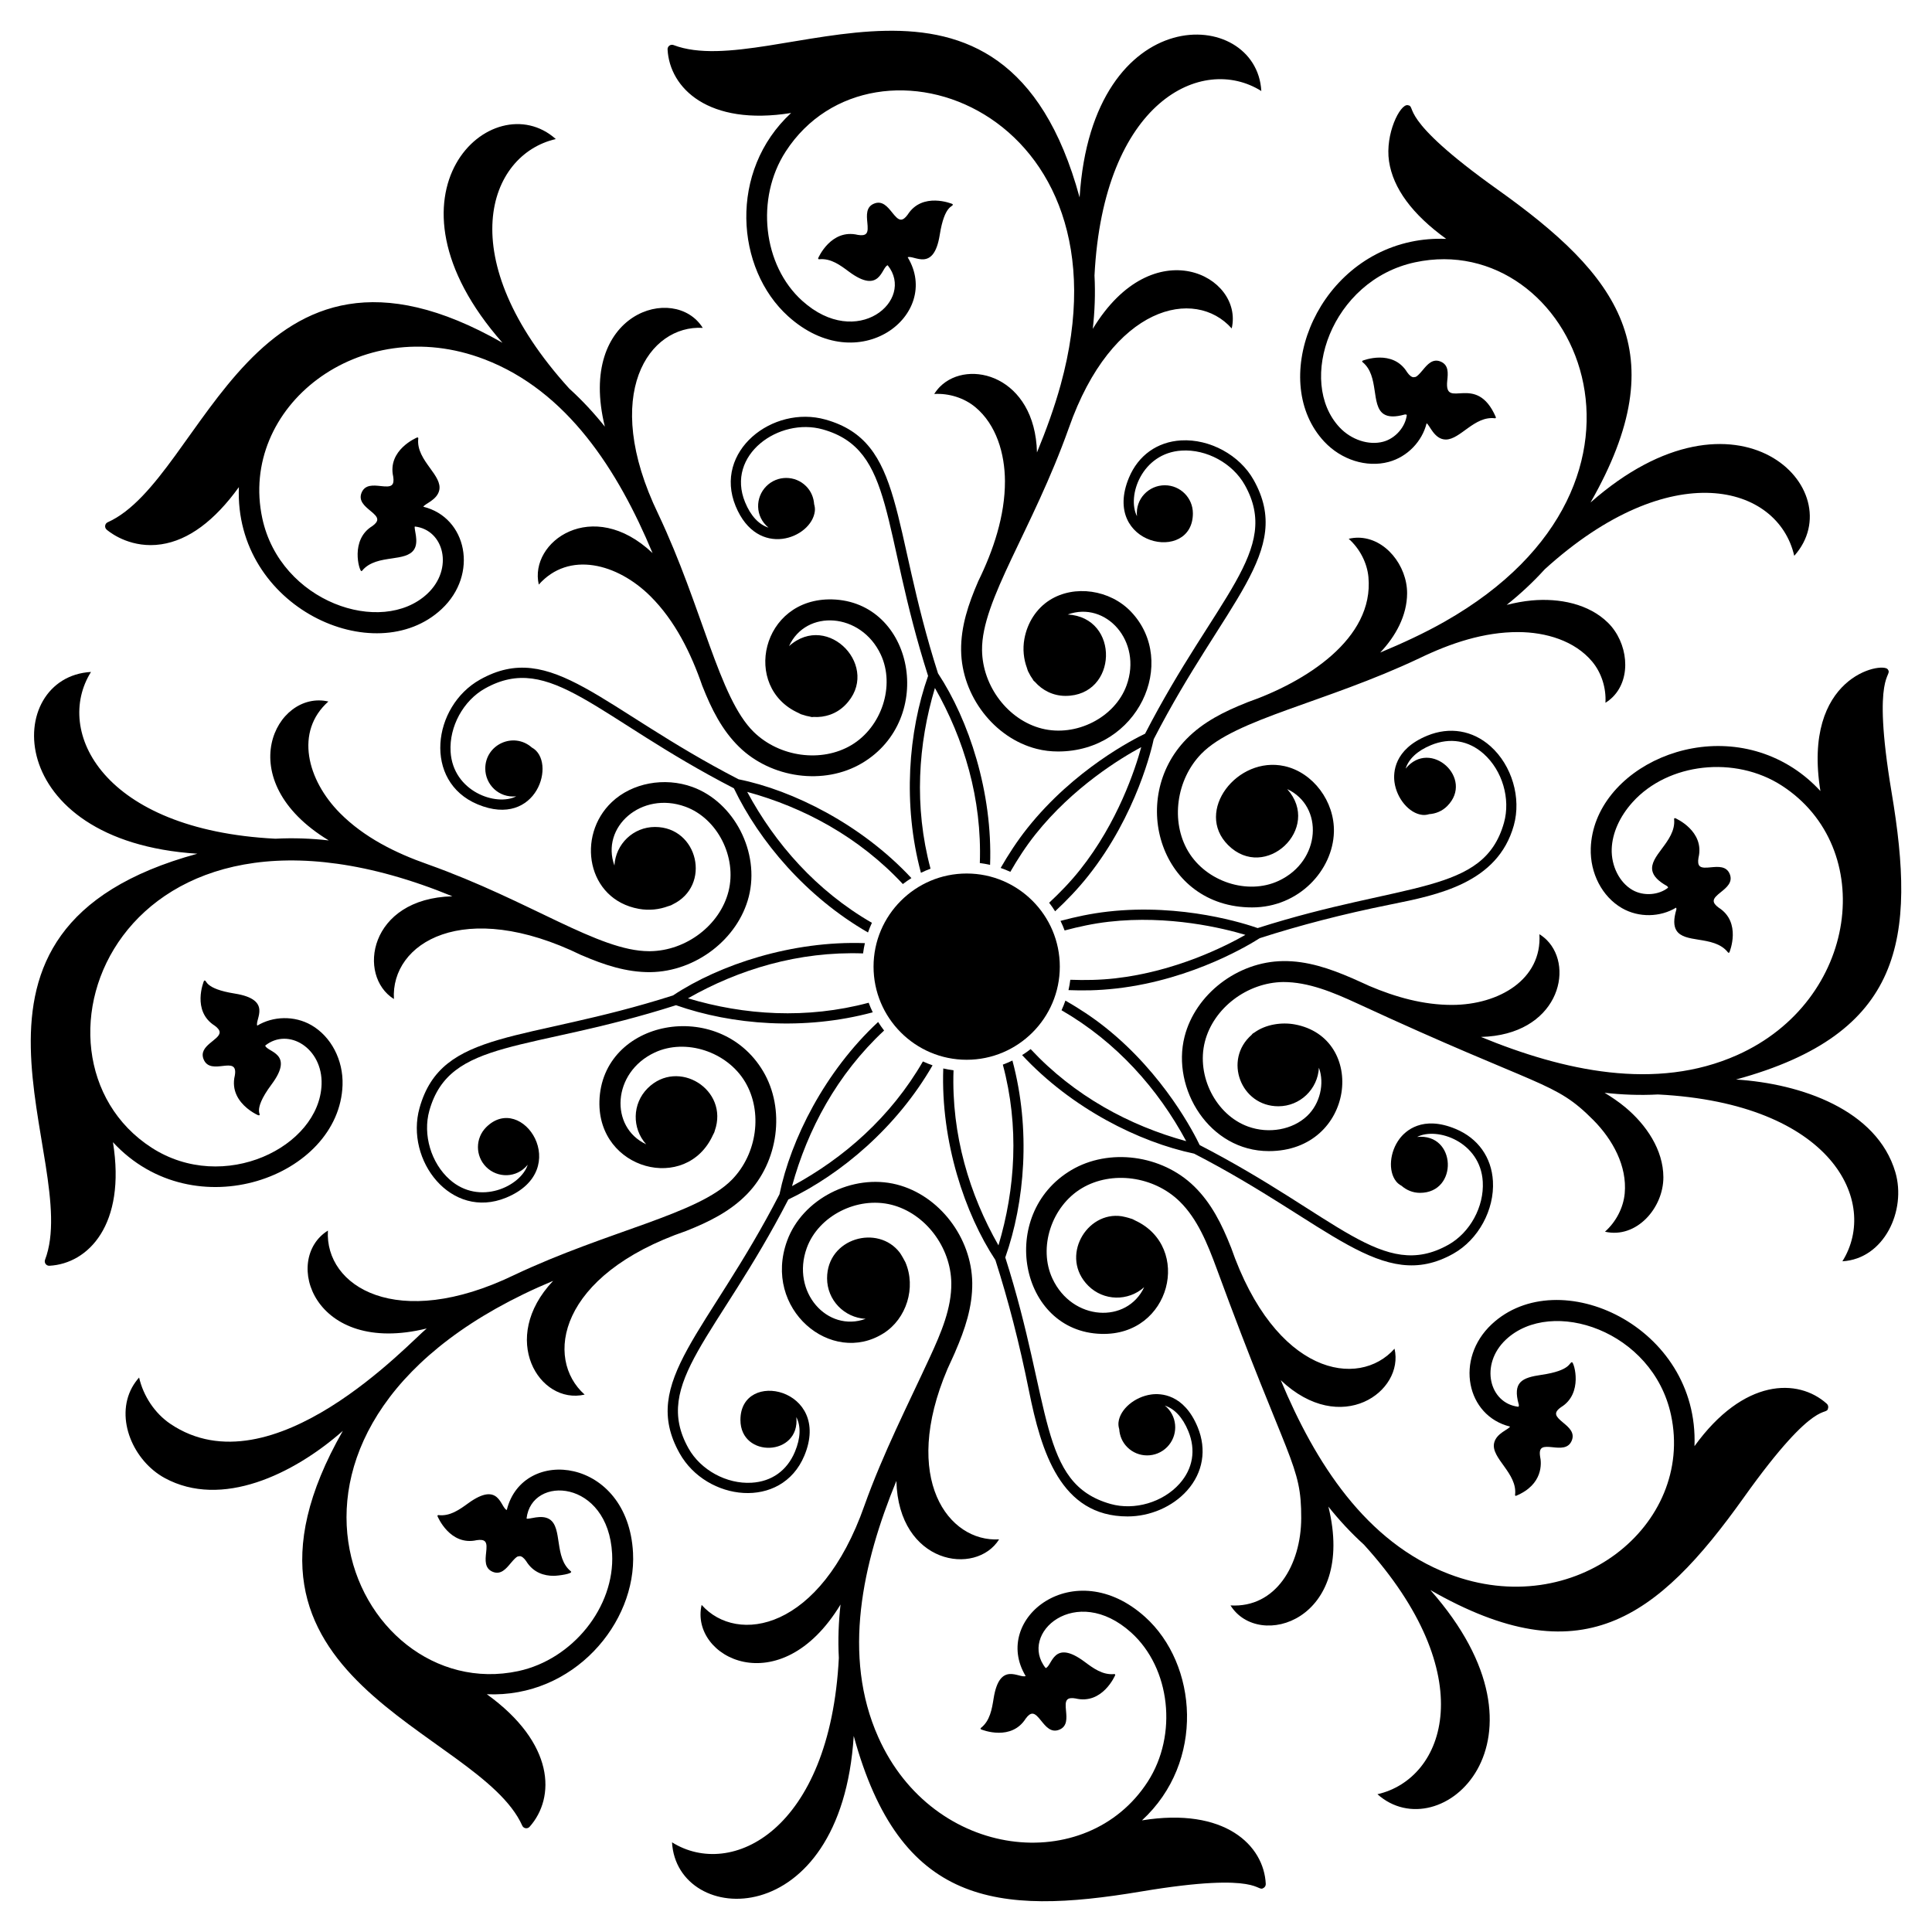 <?xml version="1.0" encoding="UTF-8"?>
<!-- Uploaded to: ICON Repo, www.svgrepo.com, Generator: ICON Repo Mixer Tools -->
<svg fill="#000000" width="800px" height="800px" version="1.1" viewBox="144 144 512 512" xmlns="http://www.w3.org/2000/svg">
 <g>
  <path d="m430.1 196.3c-20.164-73.945-81.227-30.293-107.6-40.355-0.371-0.145-0.789-0.09-1.109 0.148-0.32 0.234-0.5 0.617-0.477 1.012 0.539 10.242 10.824 20.363 32.738 16.836-16.645 15.383-14.75 41.289-0.77 53.887 18.773 16.922 40.828-0.496 31.664-15.648 1.621-0.715 6.894 4.125 8.496-5.945 1.285-8.078 3.551-7.352 3.453-8.016-0.008-0.078-0.059-0.145-0.133-0.176-0.082-0.035-7.938-3.289-11.836 2.867-0.629 0.863-1.199 1.289-1.738 1.301h-0.027c-0.797 0-1.543-0.922-2.332-1.895-1.223-1.512-2.609-3.246-4.793-2.356-2.172 0.879-1.965 3.074-1.785 5.016 0.117 1.262 0.227 2.449-0.363 2.996-0.398 0.363-1.109 0.457-2.144 0.277-7.133-1.707-10.48 6.078-10.512 6.152-0.031 0.074-0.023 0.156 0.027 0.219 0.047 0.062 0.113 0.105 0.199 0.09 3.106-0.328 5.637 1.582 7.891 3.262 8.379 6.238 8.637-1.219 10.301-1.672 7.348 9.199-8.07 22.562-22.66 9.41-10.434-9.402-12.402-27.141-4.387-39.535 23.215-35.898 92.902-10.871 72.891 61.77-1.676 6.086-3.859 12.062-6.285 17.957-0.512-20.238-18.141-24.957-25.695-17.434-0.582 0.59-1.094 1.242-1.531 1.941 3.844-0.227 7.906 1.012 10.879 3.484 5.59 4.648 7.824 12.332 7.859 19.598 0.031 9.164-3.07 18.398-7.133 26.652l0.008 0.004c-2.562 5.91-4.57 11.844-4.492 18.227 0.148 12.004 8.75 23.215 20.016 26.078 1.863 0.477 3.766 0.699 5.668 0.699 21.312 0 31.926-23.75 19.379-37-5.578-5.894-15.078-7.262-21.609-3.106-3.473 2.207-5.906 5.953-6.688 10.273-0.488 2.695-0.191 5.359 0.691 7.742 0.094 0.273 0.156 0.555 0.27 0.816 0.051 0.113 0.121 0.215 0.176 0.324 0.293 0.621 0.641 1.207 1.043 1.758 0.09 0.125 0.145 0.277 0.238 0.402 0.098 0.129 0.234 0.203 0.348 0.309 1.98 2.277 4.867 3.746 8.121 3.746 13.898 0 14.527-20.789 0.598-21.566 10.098-3.676 19.84 7.082 15.59 18.793-3.09 8.504-13.375 13.746-22.469 11.43-8.91-2.262-15.715-11.191-15.828-20.766-0.168-13.25 13.336-31.773 23-58.887 11.438-32.621 33.426-37.344 43.164-26.379 3.219-13.91-20.766-26.363-36.816 0.105 0.508-4.512 0.711-9.27 0.453-14.145 2.359-46.176 28.508-58.738 44.211-48.879-1.25-22.398-44.816-24.555-48.156 28.176z"/>
  <path d="m370.25 604.05c12.234 44.859 37.898 47.633 76.105 41.227 32.719-5.488 30.504 0.527 32.605-1.02 0.32-0.234 0.5-0.617 0.48-1.012-0.484-10.168-10.789-20.395-32.805-16.828 16.832-15.516 14.719-41.395 0.84-53.898-18.781-16.93-40.859 0.453-31.664 15.648-1.684 0.734-6.894-4.121-8.492 5.941-0.445 2.773-0.945 5.918-3.375 7.816-0.062 0.051-0.094 0.125-0.082 0.203 0.008 0.078 0.059 0.145 0.133 0.176 0.043 0.02 2.148 0.895 4.711 0.895 2.414 0 5.234-0.773 7.125-3.762 0.629-0.863 1.199-1.289 1.738-1.301h0.027c0.797 0 1.543 0.922 2.336 1.898 1.219 1.512 2.606 3.242 4.789 2.356 2.172-0.879 1.965-3.074 1.785-5.016-0.117-1.258-0.227-2.449 0.367-2.992 0.391-0.363 1.102-0.461 2.144-0.277 7.148 1.715 10.48-6.074 10.512-6.152 0.031-0.074 0.023-0.156-0.027-0.219-0.047-0.062-0.133-0.109-0.199-0.09-3.09 0.324-5.633-1.582-7.891-3.266-8.363-6.215-8.539 1.207-10.301 1.676-7.324-9.164 8.004-22.625 22.66-9.414 10.434 9.406 12.398 27.141 4.383 39.539-16.188 25.035-56.824 20.855-71.402-11.812-9.629-21.559-4.18-46.078 4.797-67.914 0.559 22.082 21.082 25.328 27.227 15.492-13.426 0.797-26.09-16.023-13.688-45.145 1.227-2.648 2.055-4.539 2.082-4.59l-0.008-0.004c2.562-5.91 4.57-11.844 4.496-18.227-0.148-12.004-8.754-23.215-20.02-26.074-11.719-2.973-25.023 3.852-29.043 14.914-6.586 18.094 11.746 33.312 25.602 24.488 6-3.812 8.652-12.055 5.734-18.816-0.172-0.387-1.141-2.078-1.457-2.5-5.769-7.621-19.289-3.914-19.289 6.762 0 5.769 4.527 10.441 10.219 10.754-10.133 3.707-19.836-7.117-15.594-18.793 3.094-8.504 13.379-13.727 22.465-11.434 8.906 2.266 15.719 11.191 15.832 20.766 0.078 6.617-2.656 13.086-5.711 19.691-5.773 12.508-12.422 25.535-17.293 39.199-11.668 33.277-33.75 36.977-43.164 26.379-3.219 13.902 20.773 26.359 36.812-0.102-0.508 4.516-0.711 9.281-0.449 14.156-2.348 45.824-28.52 58.711-44.207 48.863 1.25 22.457 44.816 24.512 48.152-28.184z"/>
  <path d="m172.55 282.4c-0.363 0.164-0.621 0.496-0.68 0.891-0.062 0.395 0.082 0.789 0.379 1.055 0.211 0.188 4.691 4.113 11.68 4.113 0.895 0 1.832-0.062 2.801-0.211 7.199-1.07 14.098-6.188 20.574-15.152-1.258 31.891 36.098 48.805 53.73 32.316 9.852-9.203 6.723-24.289-4.844-27.121 0.309-0.777 3.617-1.734 4.211-4.352 0.438-1.926-0.945-3.836-2.41-5.856-1.648-2.273-3.519-4.856-3.141-7.91 0.008-0.078-0.023-0.156-0.086-0.203-0.062-0.051-0.148-0.062-0.219-0.031-0.078 0.031-7.941 3.285-6.336 10.395 0.16 1.059 0.059 1.762-0.309 2.148-0.559 0.586-1.754 0.461-3.012 0.328-1.938-0.207-4.137-0.434-5.051 1.719-0.914 2.156 0.785 3.566 2.281 4.809 0.973 0.809 1.895 1.57 1.859 2.375-0.02 0.535-0.457 1.098-1.32 1.711-5.926 3.617-3.453 11.84-2.91 11.922h0.031c0.066 0 0.129-0.031 0.172-0.082 1.941-2.402 5.102-2.863 7.887-3.273 2.481-0.363 4.82-0.703 5.898-2.363 1.355-2.09-0.109-5.559 0.199-6.098 7.75 0.887 10.359 11.227 3.305 17.824-12.117 11.324-38.953 2.25-43.73-20.004-6.301-29.363 25.668-54.836 58.848-42.141 22.039 8.434 35.438 29.488 44.574 51.363-15.91-15.059-32.781-3.012-30.148 8.348 7.969-8.973 20.777-5.648 29.57 3.07 6.551 6.508 10.785 15.125 13.805 23.891l0.008-0.004c2.367 5.988 5.144 11.602 9.711 16.062 8.492 8.297 22.496 10.289 32.594 4.285 19.637-11.684 13.711-42.789-7.961-43.379-18.805-0.434-23.992 23.309-8.891 30.105 0.227 0.109 0.441 0.246 0.676 0.34 0.133 0.051 0.273 0.074 0.406 0.121 0.625 0.223 1.262 0.387 1.91 0.492 0.16 0.027 0.309 0.098 0.469 0.121 0.172 0.023 0.328-0.023 0.492-0.027 3.004 0.199 6.074-0.801 8.367-3.098 9.816-9.816-4.426-25.004-14.84-15.668 4.508-9.863 19.086-8.969 24.324 2.258 3.828 8.199 0.258 19.176-7.801 23.969-7.906 4.703-19.035 3.199-25.879-3.488-9.242-9.023-13.559-32.926-25.301-57.742-15.422-31.949-2.328-50.176 11.793-49.336-7.422-11.898-33.414-4.102-25.941 26.18-2.766-3.477-5.906-6.891-9.438-10.098-31.367-34.555-21.629-61.988-3.562-66.121-16.73-14.941-49.062 14.344-14.133 53.992-66.539-38.023-78.84 36.02-104.61 47.555z"/>
  <path d="m628.49 517.06c0.059-0.395-0.078-0.789-0.375-1.059-7.602-6.82-22.027-6.793-35.059 11.246 1.246-31.773-36.02-48.871-53.734-32.312-9.863 9.23-6.695 24.285 4.848 27.121-0.309 0.777-3.621 1.734-4.211 4.352-0.914 4.027 6.258 8.035 5.551 13.766-0.02 0.125 0.082 0.246 0.219 0.246 7.293-3 6.793-8.754 6.418-10.41-0.41-2.672 0.809-2.742 3.32-2.481 1.945 0.207 4.141 0.434 5.051-1.719 0.914-2.156-0.785-3.566-2.281-4.809-1.957-1.625-2.727-2.539-0.543-4.086 5.93-3.625 3.453-11.84 2.91-11.922-0.801 0.02-0.23 2.203-8.094 3.352-5.184 0.758-7.703 1.879-6.016 7.887 0.059 0.195 0.016 0.402-0.082 0.578-7.754-0.879-10.352-11.227-3.305-17.824 12.105-11.312 38.926-2.371 43.73 20.004 6.254 29.137-25.434 54.926-58.844 42.137-22.055-8.438-35.445-29.512-44.574-51.359 15.98 15.121 32.777 2.996 30.148-8.352-9.516 10.715-31.598 7.055-43.375-26.961l-0.012 0.004c-2.363-5.988-5.141-11.602-9.711-16.062-8.59-8.391-22.602-10.227-32.594-4.289-19.637 11.684-13.711 42.793 7.961 43.383 18.523 0.562 24.137-23.066 8.996-30.051-0.266-0.133-0.52-0.293-0.793-0.398-0.117-0.047-0.238-0.062-0.352-0.105-0.738-0.266-2.137-0.582-2.43-0.621-9.348-1.398-16.461 10.812-8.855 18.418 4.078 4.074 10.574 4.176 14.82 0.383-4.574 9.746-19.043 9-24.309-2.269-3.828-8.199-0.254-19.176 7.805-23.969 7.902-4.703 19.027-3.199 25.879 3.492 4.731 4.621 7.375 11.133 9.887 17.961 19.051 51.902 22.402 51.535 22.355 66.039-0.055 12.363-6.742 23.793-18.738 23.082 7.449 11.949 33.402 4.059 25.938-26.18 2.766 3.473 5.902 6.883 9.43 10.086 31.398 34.578 21.625 62 3.57 66.129 16.602 14.824 49.281-14.227 14.027-54.105 39.887 22.832 60 7.824 83.074-24.547 19.605-27.508 21.93-21.062 22.348-23.773z"/>
  <path d="m155.94 477.85c-0.145 0.371-0.086 0.789 0.148 1.109 0.219 0.301 0.574 0.48 0.945 0.48h0.066c10.246-0.547 20.367-10.828 16.836-32.742 21.57 23.324 60.035 9.117 60.844-15.141 0.223-6.617-3.016-12.844-8.25-15.871-4.519-2.606-10.188-2.402-14.355 0.121-0.695-1.598 4.156-6.883-5.945-8.496-8.152-1.301-7.352-3.582-8.016-3.457-0.078 0.012-0.145 0.059-0.176 0.133-0.035 0.078-3.293 7.938 2.867 11.832 0.863 0.633 1.289 1.203 1.301 1.742 0.051 2.055-5.715 3.527-4.254 7.148 1.883 4.672 9.262-1.387 8.285 4.293-1.965 8.137 8.508 11.504 6.238 10.531 1.375 0-2.117-0.617 3.484-8.137 6.227-8.355-1.199-8.531-1.676-10.305 6.125-4.894 15.262 0.656 14.941 10.273-0.551 16.566-25.922 29.152-45.066 16.773-37.73-24.395-9.082-103.1 79.727-66.609-22.148 0.562-25.336 21.074-15.492 27.227-0.879-14.836 18.441-26.902 49.734-11.605l0.008-0.012c5.906 2.555 11.84 4.543 18.223 4.492 12.004-0.145 23.215-8.75 26.078-20.016 2.981-11.727-3.852-25.027-14.918-29.051-7.422-2.695-16.016-1.09-21.383 4-9.465 8.965-6.606 25.812 7.164 28.293 2.715 0.492 5.398 0.191 7.797-0.707 0.254-0.086 0.516-0.145 0.762-0.25 0.125-0.055 0.238-0.137 0.359-0.195 10.414-4.961 6.812-20.547-4.633-20.547-5.766 0-10.434 4.527-10.754 10.215-3.703-10.156 7.137-19.828 18.793-15.59 8.504 3.094 13.742 13.379 11.434 22.465-2.266 8.91-11.191 15.719-20.766 15.832h-0.285c-13.371 0-31.352-13.293-58.609-23.008-8.645-3.031-16.906-7.152-23.305-13.59-8.727-8.805-12.023-21.621-3.07-29.57-13.844-3.211-26.332 20.785 0.105 36.812-4.516-0.512-9.277-0.711-14.156-0.453-45.816-2.336-58.703-28.512-48.855-44.195-23.242 1.316-23.797 44.875 28.184 48.172-73.934 20.16-30.301 81.234-40.359 107.6z"/>
  <path d="m565.57 368.79c-0.219 6.617 3.019 12.844 8.254 15.867 4.512 2.609 10.188 2.402 14.355-0.121 0.07 0.164 0.121 0.344 0.07 0.516-0.75 2.512-0.738 4.324 0.031 5.543 1.051 1.668 3.379 2.039 5.844 2.434 2.777 0.441 5.918 0.945 7.816 3.375 0.043 0.051 0.105 0.086 0.172 0.086h0.031c0.074-0.012 0.145-0.059 0.172-0.133 0.035-0.078 3.297-7.941-2.867-11.836-0.863-0.633-1.289-1.203-1.301-1.738-0.023-0.809 0.91-1.562 1.895-2.359 1.52-1.227 3.234-2.617 2.359-4.789-0.879-2.168-3.07-1.969-5.016-1.789-1.25 0.121-2.441 0.23-2.996-0.363-0.367-0.395-0.457-1.098-0.277-2.144 1.723-7.117-6.07-10.48-6.152-10.516-0.074-0.027-0.156-0.02-0.219 0.027-0.062 0.047-0.098 0.121-0.09 0.199 0.328 3.07-1.578 5.633-3.262 7.891-1.5 2.012-2.91 3.906-2.5 5.844 0.301 1.406 1.551 2.711 3.824 3.988 0.18 0.102 0.301 0.273 0.352 0.469-2.461 1.969-6.488 2.32-9.465 0.605-3.43-1.98-5.629-6.352-5.481-10.875 0.145-4.188 2.106-8.586 5.535-12.391 9.402-10.434 27.137-12.406 39.535-4.387 25.461 16.465 20.402 57.016-11.812 71.406-21.566 9.625-46.078 4.18-67.91-4.801 20.238-0.512 24.957-18.141 17.434-25.695-0.59-0.582-1.242-1.09-1.941-1.527 0.711 11.984-10.703 18.684-23.078 18.738-7.621 0.023-15.008-2.047-22.07-5.055-0.242-0.113-0.484-0.23-0.727-0.34-1.191-0.551-2.379-1.082-3.566-1.602-0.098-0.047-0.195-0.09-0.289-0.133l-0.004 0.008c-5.832-2.527-11.895-4.594-18.227-4.492-12.004 0.145-23.215 8.75-26.078 20.016-3.508 13.805 6.566 30.34 22.336 30.34 22.852 0 26.191-30.086 6.797-33.59-3.406-0.609-7.629-0.02-10.629 2.172-0.133 0.094-0.285 0.148-0.414 0.246-0.133 0.102-0.207 0.242-0.316 0.359-7.559 6.598-2.863 18.93 7.078 18.93 5.766 0 10.438-4.527 10.754-10.215 1.523 4.168 0.32 9.52-3.121 12.777-3.883 3.68-10.18 4.805-15.672 2.809-8.504-3.09-13.742-13.375-11.434-22.465 2.266-8.91 11.191-15.715 20.766-15.832 6.633-0.008 13.09 2.656 19.691 5.707 49.324 22.82 52.09 20.402 62.508 30.887 5.113 5.16 8.965 12.172 8.301 19.414-0.355 3.852-2.352 7.602-5.231 10.156 8.297 1.926 15.496-6.254 15.477-14.445-0.027-7.258-4.523-13.879-10.105-18.535-1.727-1.434-3.574-2.68-5.477-3.836 4.516 0.508 9.273 0.711 14.145 0.449 46.281 2.367 58.703 28.559 48.875 44.211 11.059-0.629 17.031-13.453 14.031-23.637-4.875-16.484-24.906-23.441-42.219-24.535 44.531-12.145 47.719-37.469 41.23-76.109-5.449-32.508 0.496-30.52-1.016-32.602-1.477-2.004-22.762 1.801-17.848 32.262-2.148-2.328-4.562-4.391-7.219-6.109-22.445-14.492-52.93 0.113-53.641 21.266z"/>
  <path d="m325.89 470.2-0.004-0.008c5.988-2.367 11.602-5.144 16.062-9.711 8.391-8.59 10.23-22.602 4.285-32.59-11.688-19.652-42.789-13.703-43.379 7.957-0.492 18.27 23.098 24.379 30.094 8.918 0.113-0.238 0.258-0.461 0.355-0.703 0.051-0.129 0.07-0.266 0.117-0.395 3.844-10.871-9.715-19.344-17.805-11.25-4.078 4.078-4.18 10.582-0.379 14.828-9.738-4.527-9.027-19.039 2.266-24.312 8.207-3.832 19.176-0.254 23.969 7.801 4.699 7.902 3.203 19.027-3.488 25.879-9.02 9.234-32.824 13.508-57.727 25.289-31.082 15.012-50.23 3-49.355-11.785-12.156 7.586-3.848 33.348 26.184 25.941-4.297 3.422-40.93 43.473-67.918 25.293-4.16-2.805-7.188-7.422-8.301-12.289-0.715 0.797-1.34 1.672-1.863 2.613-4.535 8.316 0.363 19.504 8.656 24.02 15.055 8.18 34.109-0.969 47.199-12.5-38.023 66.535 36.02 78.867 47.547 104.62 0.16 0.363 0.496 0.621 0.891 0.68 0.059 0.008 0.121 0.012 0.18 0.012 0.332 0 0.652-0.137 0.875-0.391 6.875-7.723 6.715-22.125-11.336-35.125 22.988 0.996 39.707-18.906 38.742-37.492-1.316-25.324-29.246-28.434-33.457-11.324-1.711-0.676-1.941-7.793-10.207-1.801-2.273 1.648-4.844 3.523-7.914 3.141-0.145-0.031-0.301 0.137-0.23 0.305 0.031 0.078 3.277 7.945 10.395 6.34 1.062-0.16 1.762-0.059 2.152 0.309 0.586 0.559 0.461 1.75 0.328 3.012-0.207 1.938-0.434 4.137 1.719 5.051 2.148 0.918 3.566-0.785 4.809-2.281 1.977-2.375 1.984-1.637 2.375-1.859 0.539 0.02 1.102 0.457 1.711 1.32 1.902 3.113 4.812 3.898 7.266 3.898 1.285 0 5.324-0.566 4.578-1.195-4.496-3.633-2.144-11.52-5.633-13.785-2.16-1.402-5.527 0.137-6.106-0.203 1.301-11.633 21.648-10.406 22.676 9.367 0.73 14.023-10.422 27.961-24.852 31.062-44.074 9.445-79.199-66.48 9.223-103.42-14.508 15.328-3.668 32.938 8.348 30.148-10.703-9.508-7.051-31.711 26.953-43.387z"/>
  <path d="m474.46 330.15 0.004 0.012c-5.988 2.367-11.605 5.144-16.062 9.711-15.582 15.961-6.797 44.602 17.418 44.602 12.438 0 21.406-9.895 21.68-19.969 0.219-8.117-5.531-15.793-13.086-17.473-12.535-2.785-23.914 11.965-14.965 20.91 9.828 9.828 24.973-4.434 15.676-14.828 9.746 4.539 9.023 19.043-2.269 24.312-8.195 3.832-19.172 0.258-23.969-7.797-4.695-7.902-3.199-19.027 3.488-25.879 9.02-9.238 32.816-13.508 57.73-25.289 8.312-4.016 17.129-6.984 26.273-6.957 7.266 0.031 14.945 2.269 19.598 7.859 2.469 2.973 3.711 7.039 3.484 10.879 0.699-0.438 1.352-0.949 1.941-1.531 5.148-5.168 3.941-14.5-1.215-19.629-5.152-5.113-13.012-6.617-20.25-5.961-2.262 0.207-4.473 0.641-6.656 1.18 3.477-2.766 6.891-5.906 10.098-9.441 33.391-30.312 61.801-22.43 66.117-3.562 15.504-17.359-14.91-48.559-53.992-14.129 22.902-40.074 7.238-60.238-24.664-82.969-27.02-19.258-21.203-21.941-23.773-22.336-2.059-0.328-6.027 7.668-4.961 14.859 1.07 7.199 6.188 14.098 15.156 20.578-3.164-0.125-6.332 0.121-9.426 0.785-25.973 5.574-37.457 37.371-22.895 52.945 4.519 4.832 11.211 6.945 17.055 5.383 5.039-1.348 8.902-5.504 10.066-10.23 0.773 0.309 2 4.293 5.09 4.293 3.867 0 7.574-6.309 13.027-5.633 0.133 0.043 0.297-0.125 0.234-0.301-5.215-12.113-13.738-1.613-12.875-9.66 0.203-1.941 0.434-4.137-1.723-5.051-2.152-0.922-3.566 0.781-4.809 2.281-1.965 2.367-1.984 1.641-2.375 1.859-0.539-0.02-1.102-0.453-1.715-1.316-3.812-6.246-11.707-3.117-11.781-3.086-0.156 0.062-0.188 0.27-0.055 0.379 4.508 3.641 2.137 11.516 5.637 13.785 1.203 0.781 3.004 0.824 5.523 0.121 0.207-0.055 0.414-0.016 0.582 0.086-0.352 3.129-2.949 6.231-6.266 7.117-3.836 1.02-8.477-0.512-11.566-3.816-11.352-12.152-2.242-38.953 20.008-43.73 41.941-8.996 73.309 58.059 7.863 95.219-5.465 3.106-11.23 5.754-17.09 8.199 4.113-4.344 7.106-9.801 7.129-15.703 0.02-7.273-5.727-14.723-13.023-14.738-0.828 0.004-1.652 0.105-2.457 0.293 2.879 2.555 4.875 6.309 5.231 10.156 1.504 16.375-16.668 27.809-32.191 33.211z"/>
  <path d="m388.06 375.3c0.824-0.402 1.672-0.766 2.539-1.086-4.426-16.508-3.289-33.066 1.164-47.895 7.699 13.512 12.496 29.371 11.902 46.398 0.922 0.117 1.828 0.277 2.719 0.484 0.691-19.258-5.644-38.395-13.805-50.758-12.648-39.539-8.797-61.352-29.82-67.254-14-3.934-29.773 8.422-23.809 22.934 5.82 14.152 20.137 8.539 20.988 1.352 0.078-0.66-0.008-1.273-0.184-1.855-0.113-1.738-0.805-3.449-2.133-4.777-2.906-2.91-7.621-2.91-10.527 0-2.957 2.953-3.047 8.008 0.562 10.988-2.559-0.828-4.715-3.102-6.203-6.734-5.156-12.531 8.988-22.559 20.578-19.305 19.168 5.383 15.371 26.012 27.922 65.336-5.231 14.801-6.769 34.043-1.895 52.172z"/>
  <path d="m400.18 375.49c-13.609 0-24.68 11.07-24.68 24.68s11.07 24.68 24.68 24.68c13.609 0 24.68-11.07 24.68-24.68 0-13.605-11.07-24.68-24.68-24.68z"/>
  <path d="m457.01 260.71c-6.316 0.367-11.355 3.965-13.82 9.871-7.504 17.992 16.938 22.891 16.938 9.465 0-4.113-3.332-7.445-7.445-7.445-4.207 0-7.84 3.555-7.371 8.199-2.746-5.305 1.285-16.777 11.855-17.391 6.574-0.406 13.492 3.359 16.715 9.113 9.75 17.367-7.609 29.457-26.422 65.914-2.852 1.363-18.758 9.402-31.168 24.996-2.789 3.508-5.09 7.082-7.106 10.582 0.875 0.301 1.727 0.645 2.562 1.031 1.906-3.305 4.055-6.66 6.656-9.934 10-12.566 22.68-20.23 28.039-23.117-1.605 5.867-6.215 19.93-16.223 32.516-2.606 3.273-5.394 6.125-8.184 8.727 0.562 0.727 1.09 1.48 1.582 2.262 2.957-2.75 5.926-5.801 8.711-9.309 12.984-16.32 17.043-34.492 17.418-36.297 18.93-36.762 37.184-49.629 26.488-68.691-3.707-6.625-11.656-10.922-19.227-10.492z"/>
  <path d="m272.52 326.46c17.371-9.738 29.406 7.594 65.965 26.445 6.75 14.082 19.184 28.789 35.543 38.211 0.305-0.875 0.648-1.727 1.035-2.559-14.715-8.492-25.641-20.949-33.047-34.695 14.992 4.094 29.637 11.953 41.25 24.422 0.727-0.562 1.484-1.09 2.266-1.578-13.207-14.207-31.434-23.297-45.789-26.184h-0.004c-36.594-18.875-49.512-37.098-68.539-26.414-12.637 7.094-15.121 27-0.617 33.055 15.793 6.574 21.047-11.484 14.352-15.07-4.824-4.231-12.332-0.809-12.332 5.578 0 4.203 3.547 7.84 8.203 7.367-5.289 2.742-16.781-1.266-17.395-11.852-0.387-6.621 3.359-13.496 9.109-16.727z"/>
  <path d="m477.29 389.95c-2.945-1.047-19.898-6.629-39.723-4.363-4.453 0.508-8.617 1.406-12.52 2.457 0.402 0.824 0.766 1.668 1.09 2.539 3.684-0.984 7.578-1.84 11.738-2.312 15.953-1.816 30.34 1.73 36.168 3.477-5.285 3.019-18.488 9.703-34.465 11.52-4.148 0.473-8.125 0.516-11.934 0.383-0.117 0.93-0.277 1.844-0.484 2.742 3.781 0.145 7.676 0.133 12.73-0.441 20.586-2.344 36.234-12.215 37.949-13.332 10.664-3.414 22.023-6.383 34.684-8.926 12.641-2.543 28.375-5.703 32.648-20.926 2.055-7.305-0.488-15.945-6.184-21.016-4.723-4.211-10.836-5.223-16.746-2.793-8.863 3.644-9.023 9.828-8.688 12.32 0.598 4.371 3.891 8.258 7.332 8.668 0.664 0.082 1.281-0.008 1.867-0.188 1.734-0.117 3.441-0.805 4.766-2.133 7.289-7.289-4.434-18.008-11.008-9.941 0.816-2.574 3.106-4.731 6.75-6.231 5.004-2.051 9.945-1.234 13.926 2.312 4.953 4.41 7.168 11.922 5.383 18.27-5.383 19.168-26.203 15.445-65.281 27.914z"/>
  <path d="m412.3 425.05c-0.824 0.402-1.672 0.766-2.539 1.086 4.398 16.41 3.32 32.934-1.16 47.895-7.637-13.387-12.504-29.262-11.906-46.398-0.922-0.117-1.828-0.277-2.719-0.48-0.699 19.41 5.746 38.559 13.816 50.77 3.402 10.648 6.348 21.988 8.883 34.602 3.25 16.16 8.379 33.348 26.152 33.348 5.887 0 11.891-2.512 15.785-6.891 4.207-4.727 5.223-10.828 2.793-16.746-3.637-8.855-9.836-9.027-12.316-8.684-4.375 0.602-8.262 3.891-8.668 7.332-0.078 0.66 0.008 1.273 0.184 1.852 0.113 1.742 0.805 3.453 2.133 4.781 2.906 2.906 7.621 2.906 10.527 0s2.906-7.621 0-10.527c-0.188-0.188-0.402-0.328-0.602-0.492 2.582 0.809 4.746 3.109 6.25 6.766 2.055 4.996 1.23 9.941-2.312 13.922-4.414 4.957-11.941 7.16-18.273 5.383-19.172-5.391-15.414-26.148-27.918-65.332 5.164-14.633 6.812-33.902 1.891-52.184z"/>
  <path d="m414.87 423.61c13.191 14.176 31.031 23.062 45.582 26.117 35.961 18.523 49.785 37.133 68.699 26.508 6.617-3.715 10.93-11.621 10.488-19.234-0.367-6.32-3.961-11.355-9.867-13.816-8.832-3.691-13.328 0.566-14.848 2.566-2.672 3.516-3.094 8.59-0.945 11.316 0.41 0.52 0.906 0.895 1.441 1.18 1.312 1.152 3.008 1.871 4.891 1.871 10.223 0 9.691-15.867-0.762-14.816 5.277-2.738 16.785 1.266 17.398 11.852 0.383 6.617-3.363 13.496-9.113 16.723-17.367 9.734-29.34-7.551-65.91-26.426-1.336-2.809-9.379-18.754-25.004-31.18-3.504-2.789-7.078-5.094-10.574-7.106-0.301 0.875-0.645 1.73-1.031 2.562 14.641 8.453 25.605 20.875 33.039 34.691-15.051-4.121-29.637-11.969-41.223-24.395-0.727 0.57-1.48 1.098-2.262 1.586z"/>
  <path d="m255.19 437.59c-3.91 13.91 8.359 29.793 22.934 23.809 17.988-7.394 4.219-28.176-5.285-18.668-2.906 2.906-2.906 7.621 0 10.527 2.977 2.977 8.055 3.031 11.008-0.586-1.801 5.676-12.766 10.969-20.68 3.918-4.953-4.406-7.164-11.918-5.383-18.266 5.391-19.184 26.098-15.391 65.363-27.934 14.895 5.234 33.957 6.777 52.141 1.883-0.402-0.824-0.762-1.672-1.082-2.539-16.41 4.391-32.938 3.32-47.891-1.168 13.418-7.652 29.305-12.504 46.406-11.902 0.117-0.922 0.277-1.828 0.484-2.723-19.23-0.691-38.539 5.68-50.855 13.859-39.379 12.582-61.258 8.777-67.16 29.789z"/>
  <path d="m357.16 529.77c7.449-17.863-16.938-23.148-16.938-9.469 0 10.23 15.883 9.68 14.812-0.754 1.242 2.398 1.148 5.543-0.367 9.18-2.078 4.984-6.16 7.902-11.484 8.211-6.613 0.398-13.496-3.363-16.723-9.113-9.746-17.371 7.59-29.383 26.453-65.949 14.043-6.719 28.789-19.172 38.227-35.551-0.875-0.301-1.727-0.648-2.559-1.031-8.5 14.711-20.941 25.633-34.684 33.039 4.102-14.973 11.906-29.594 24.398-41.234-0.562-0.73-1.09-1.484-1.582-2.266-14.16 13.172-23.145 31.152-26.137 45.652-18.93 36.766-37.168 49.605-26.469 68.664 7.125 12.695 27.008 15.09 33.051 0.621z"/>
 </g>
</svg>